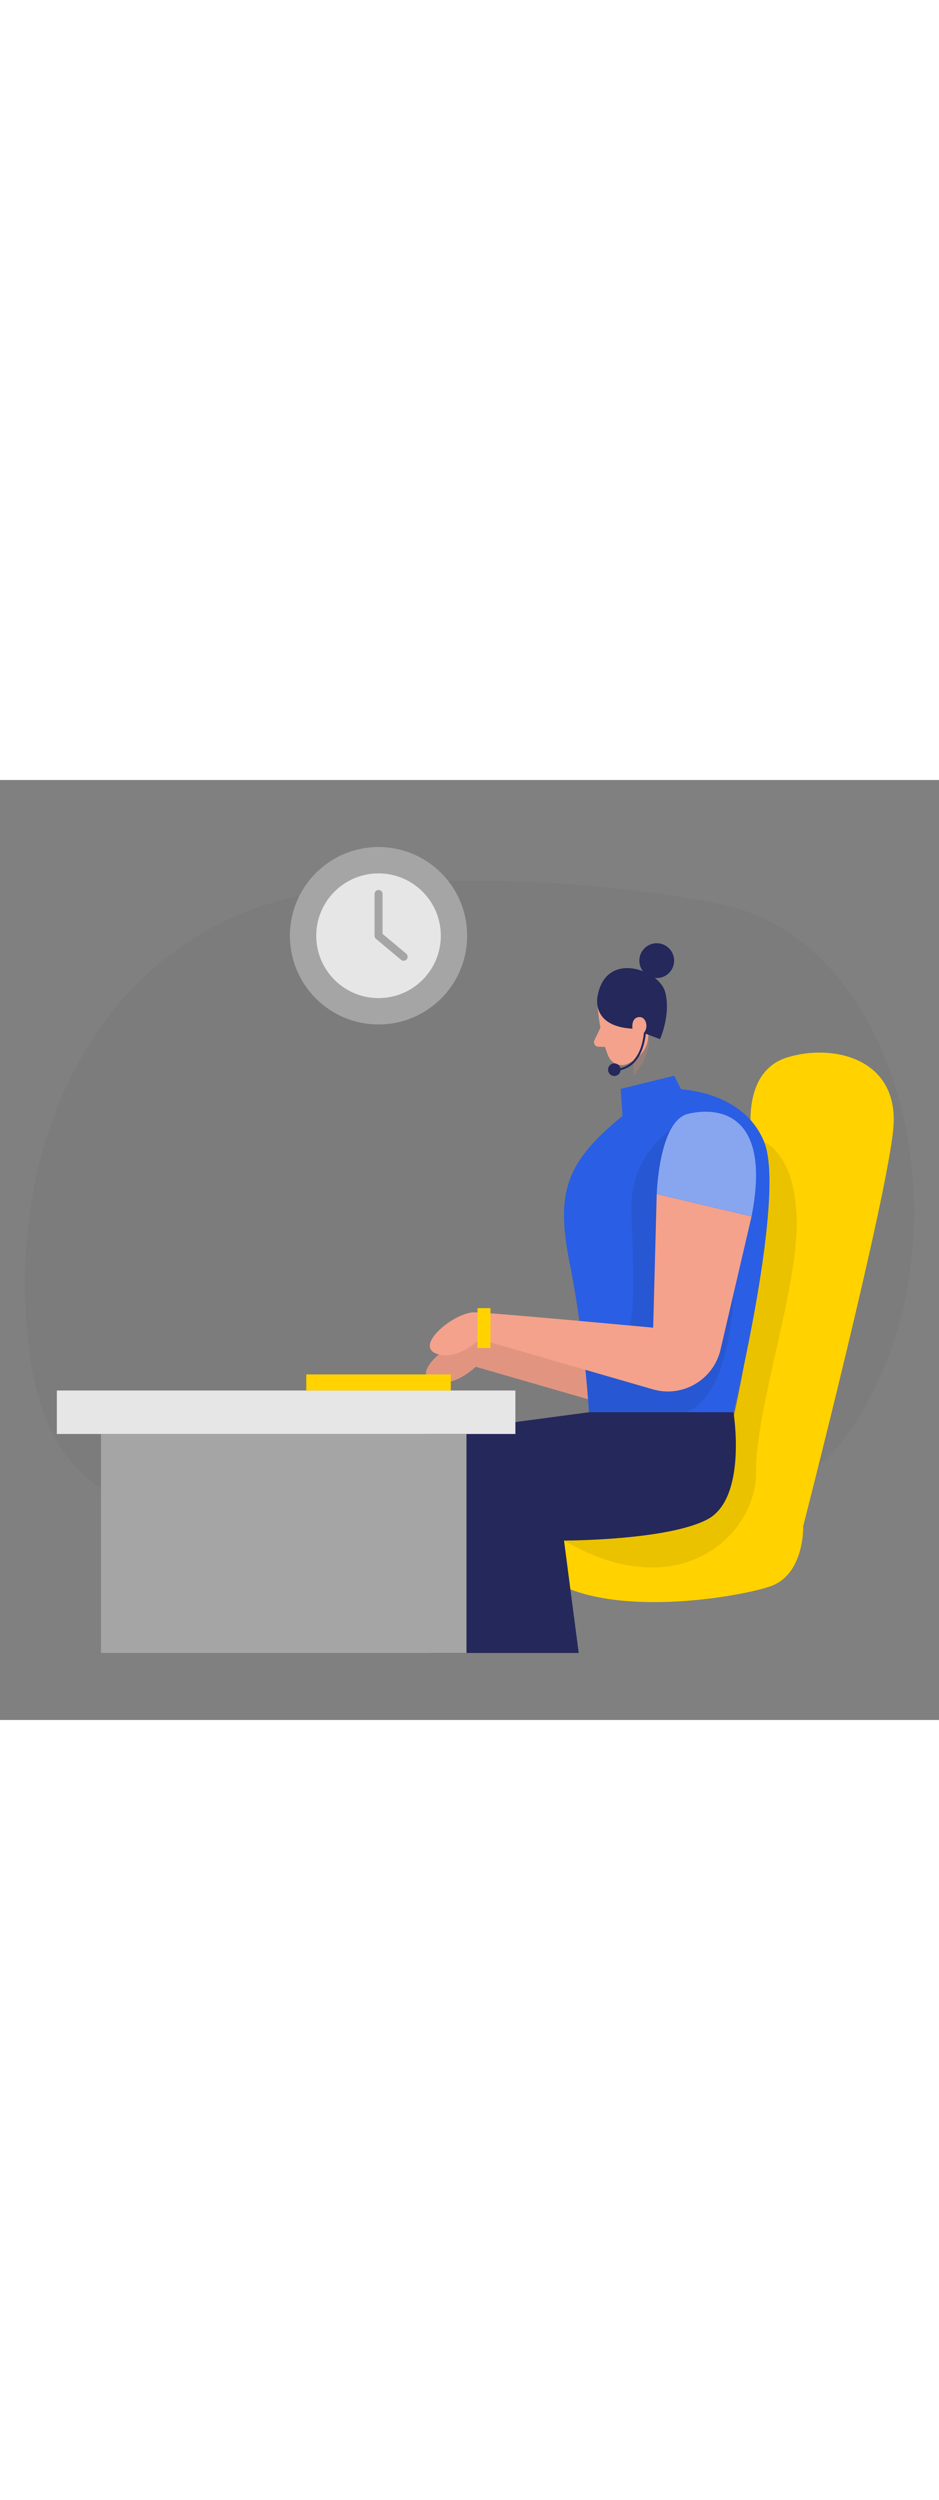 <svg xmlns="http://www.w3.org/2000/svg" id="_0311_customer_service" viewBox="0 0 500 500" class="illustrations_image" style="width: 188px;"><rect x="0" y="0" width="500" height="500" fill="#808080" stroke="none"/><defs><style>.cls-1_customer-service-68{fill:#fff;}.cls-2_customer-service-68{fill:#f4a28c;}.cls-3_customer-service-68{fill:#a5a5a5;}.cls-4_customer-service-68{opacity:.03;}.cls-4_customer-service-68,.cls-5_customer-service-68{fill:#000001;}.cls-6_customer-service-68{fill:#ce8172;}.cls-7_customer-service-68{opacity:.44;}.cls-7_customer-service-68,.cls-8_customer-service-68,.cls-9_customer-service-68{fill:none;}.cls-10_customer-service-68{fill:#e6e6e6;}.cls-8_customer-service-68{opacity:.08;}.cls-9_customer-service-68{opacity:.31;}.cls-11_customer-service-68{fill:#24285b;}.cls-12_customer-service-68{fill:#ffd200;}.cls-13_customer-service-68{fill:#68e1fd;}</style></defs><path id="bg_customer-service-68" class="cls-4_customer-service-68" d="m166.85,60.15C56.34,79.23,2.72,187.31,14.9,298.79c3.1,28.36,11.36,53.27,27.9,69.29,66.12,64.09,341.35,76.91,409.49-21.54,68.14-98.45,29.71-258.56-65.87-279.8-47.14-10.48-141.63-20.05-219.57-6.59Z"></path><g id="clock_customer-service-68"><circle class="cls-3_customer-service-68" cx="201.56" cy="82.85" r="47.19"></circle><circle class="cls-10_customer-service-68" cx="201.56" cy="82.85" r="33.17"></circle><path class="cls-3_customer-service-68" d="m214.93,96.15c-.48,0-.97-.16-1.36-.49l-13.37-11.17c-.48-.41-.76-1-.76-1.63v-22.22c0-1.18.95-2.13,2.13-2.13s2.13.95,2.13,2.13v21.22l12.61,10.53c.9.75,1.02,2.1.27,3-.42.5-1.03.76-1.63.76Z"></path></g><g id="cs_customer-service-68"><path class="cls-12_customer-service-68" d="m427.69,396.9s.86,26.05-17.96,32.18c-18.82,6.13-83.18,16.35-115.37-3.07-32.18-19.41-12.47-44.95,14.97-42.91s118.36,13.79,118.36,13.79Z"></path><path class="cls-12_customer-service-68" d="m400.19,188.99s-5.7-33.67,18.82-41.36c24.52-7.68,59.77.49,56.7,37.27-3.07,36.78-48.02,212-48.02,212l-51.08-3.58s40.01-127.71,23.58-204.33Z"></path><path class="cls-2_customer-service-68" d="m347.66,234.88l50.49,11.92-16.53,70.85c-3.75,16.06-20.19,25.7-36.03,21.12l-92.26-26.66s-12.6,12.26-23.5,7.49c-10.9-4.77,10.56-22.14,21.11-21.8,10.56.34,94.82,8.17,94.82,8.17l1.89-71.1Z"></path><g class="cls-8_customer-service-68"><path class="cls-5_customer-service-68" d="m347.66,234.88l50.49,11.92-16.53,70.85c-3.75,16.06-20.19,25.7-36.03,21.12l-92.26-26.66s-12.6,12.26-23.5,7.49c-10.9-4.77,10.56-22.14,21.11-21.8,10.56.34,94.82,8.17,94.82,8.17l1.89-71.1Z"></path></g><polygon class="cls-2_customer-service-68"></polygon><g class="cls-9_customer-service-68"><path class="cls-6_customer-service-68" d="m337.31,144.26s4.98-1.65,8.31-6.4c0,0,.7,9.21-8.29,19.45l-.02-13.05Z"></path></g><path class="cls-2_customer-service-68" d="m318.36,122.18s1.37,15.33,5.69,24.92c1.75,3.89,6.4,5.64,10.27,3.83,4.8-2.25,10.63-6.68,10.9-14.98l2.18-14.04s1.06-8.85-8.58-13.47c-9.63-4.63-21.76,4.44-20.46,13.74Z"></path><path class="cls-2_customer-service-68" d="m319.72,131.79l-3.18,6.59c-.79,1.63.39,3.52,2.19,3.54l5.99.06-5-10.19Z"></path><g class="cls-8_customer-service-68"><path class="cls-5_customer-service-68" d="m406.92,192.57s16.83,6.09,17.3,42.31c.47,36.22-21.98,100.11-21.64,133.24s-40.62,72.43-102.25,36.45c-61.63-35.98,51.02-48.28,51.02-48.28l55.57-163.71Z"></path></g><path class="cls-11_customer-service-68" d="m390.57,336.31s7.49,45.78-13.96,57.02c-21.46,11.24-76.28,11.24-76.28,11.24l7.82,59.77h-79.29l-2.04-116.47,86.78-11.56h76.97Z"></path><rect class="cls-10_customer-service-68" x="30.26" y="324.75" width="244.18" height="23.12"></rect><polygon class="cls-10_customer-service-68"></polygon><polygon class="cls-11_customer-service-68"></polygon><rect class="cls-12_customer-service-68" x="163.08" y="316.19" width="76.97" height="8.56"></rect><path class="cls-11_customer-service-68" d="m318.26,114.67s-4.23,16.35,18.51,17.62l14.69,5.57s5.99-13.49,2.67-25.24c-3.32-11.75-31.39-21.97-35.87,2.04Z"></path><circle class="cls-11_customer-service-68" cx="349.7" cy="96.09" r="9.26"></circle><path class="cls-11_customer-service-68" d="m329,154.62l-.14-1.06c14.33-1.95,14.14-21.55,14.14-21.75l1.07-.02c0,.21.22,20.75-15.06,22.83Z"></path><circle class="cls-11_customer-service-68" cx="327.12" cy="154.1" r="3.35"></circle><path class="cls-2_customer-service-68" d="m336.77,132.29s-.92-5.85,3.54-6.18c4.46-.33,5.85,8.12.03,9.97l-3.57-3.78Z"></path><path class="cls-13_customer-service-68 targetColor" d="m336.66,174.51l22.3-10.2s36.38-.35,47.96,28.26c11.58,28.61-16.35,143.74-16.35,143.74h-76.97s-2.04-38.16-10.22-79.03c-8.17-40.87-.89-55.87,33.27-82.76Z" style="fill: rgb(42, 94, 228);"></path><g class="cls-8_customer-service-68"><path class="cls-5_customer-service-68" d="m357.16,185.9s-21.05,13.87-20.93,41.17c.12,27.3,6.19,78.73-12.46,78.41l-12.04,8.26,1.88,22.56h50.82s22.6-1.65,26.29-63.56c3.68-61.91-33.56-86.84-33.56-86.84Z"></path></g><path class="cls-2_customer-service-68" d="m349.7,220.23l50.49,11.92-16.53,70.85c-3.75,16.06-20.19,25.7-36.03,21.12l-92.26-26.66s-12.6,12.26-23.5,7.49c-10.9-4.77,10.56-22.14,21.11-21.8,10.56.34,94.82,8.17,94.82,8.17l1.89-71.1Z"></path><rect class="cls-12_customer-service-68" x="254.27" y="280.94" width="6.9" height="21.2"></rect><path class="cls-13_customer-service-68 targetColor" d="m331.47,178.68l-.99-14.37,28.48-7,3.7,7.18s-6.18,13.24-31.19,14.19Z" style="fill: rgb(42, 94, 228);"></path><rect class="cls-3_customer-service-68" x="53.76" y="347.86" width="194.63" height="116.47"></rect><path class="cls-13_customer-service-68 targetColor" d="m349.7,220.23s1.16-38.82,16.55-42.61c15.38-3.79,44.93-1.45,33.94,54.53l-50.49-11.92Z" style="fill: rgb(42, 94, 228);"></path><g class="cls-7_customer-service-68"><path class="cls-1_customer-service-68" d="m349.7,220.23s1.16-38.82,16.55-42.61c15.38-3.79,44.93-1.45,33.94,54.53l-50.49-11.92Z"></path></g></g><g id="sd_customer-service-68" class="cls-8_customer-service-68"><polygon class="cls-5_customer-service-68"></polygon></g></svg>